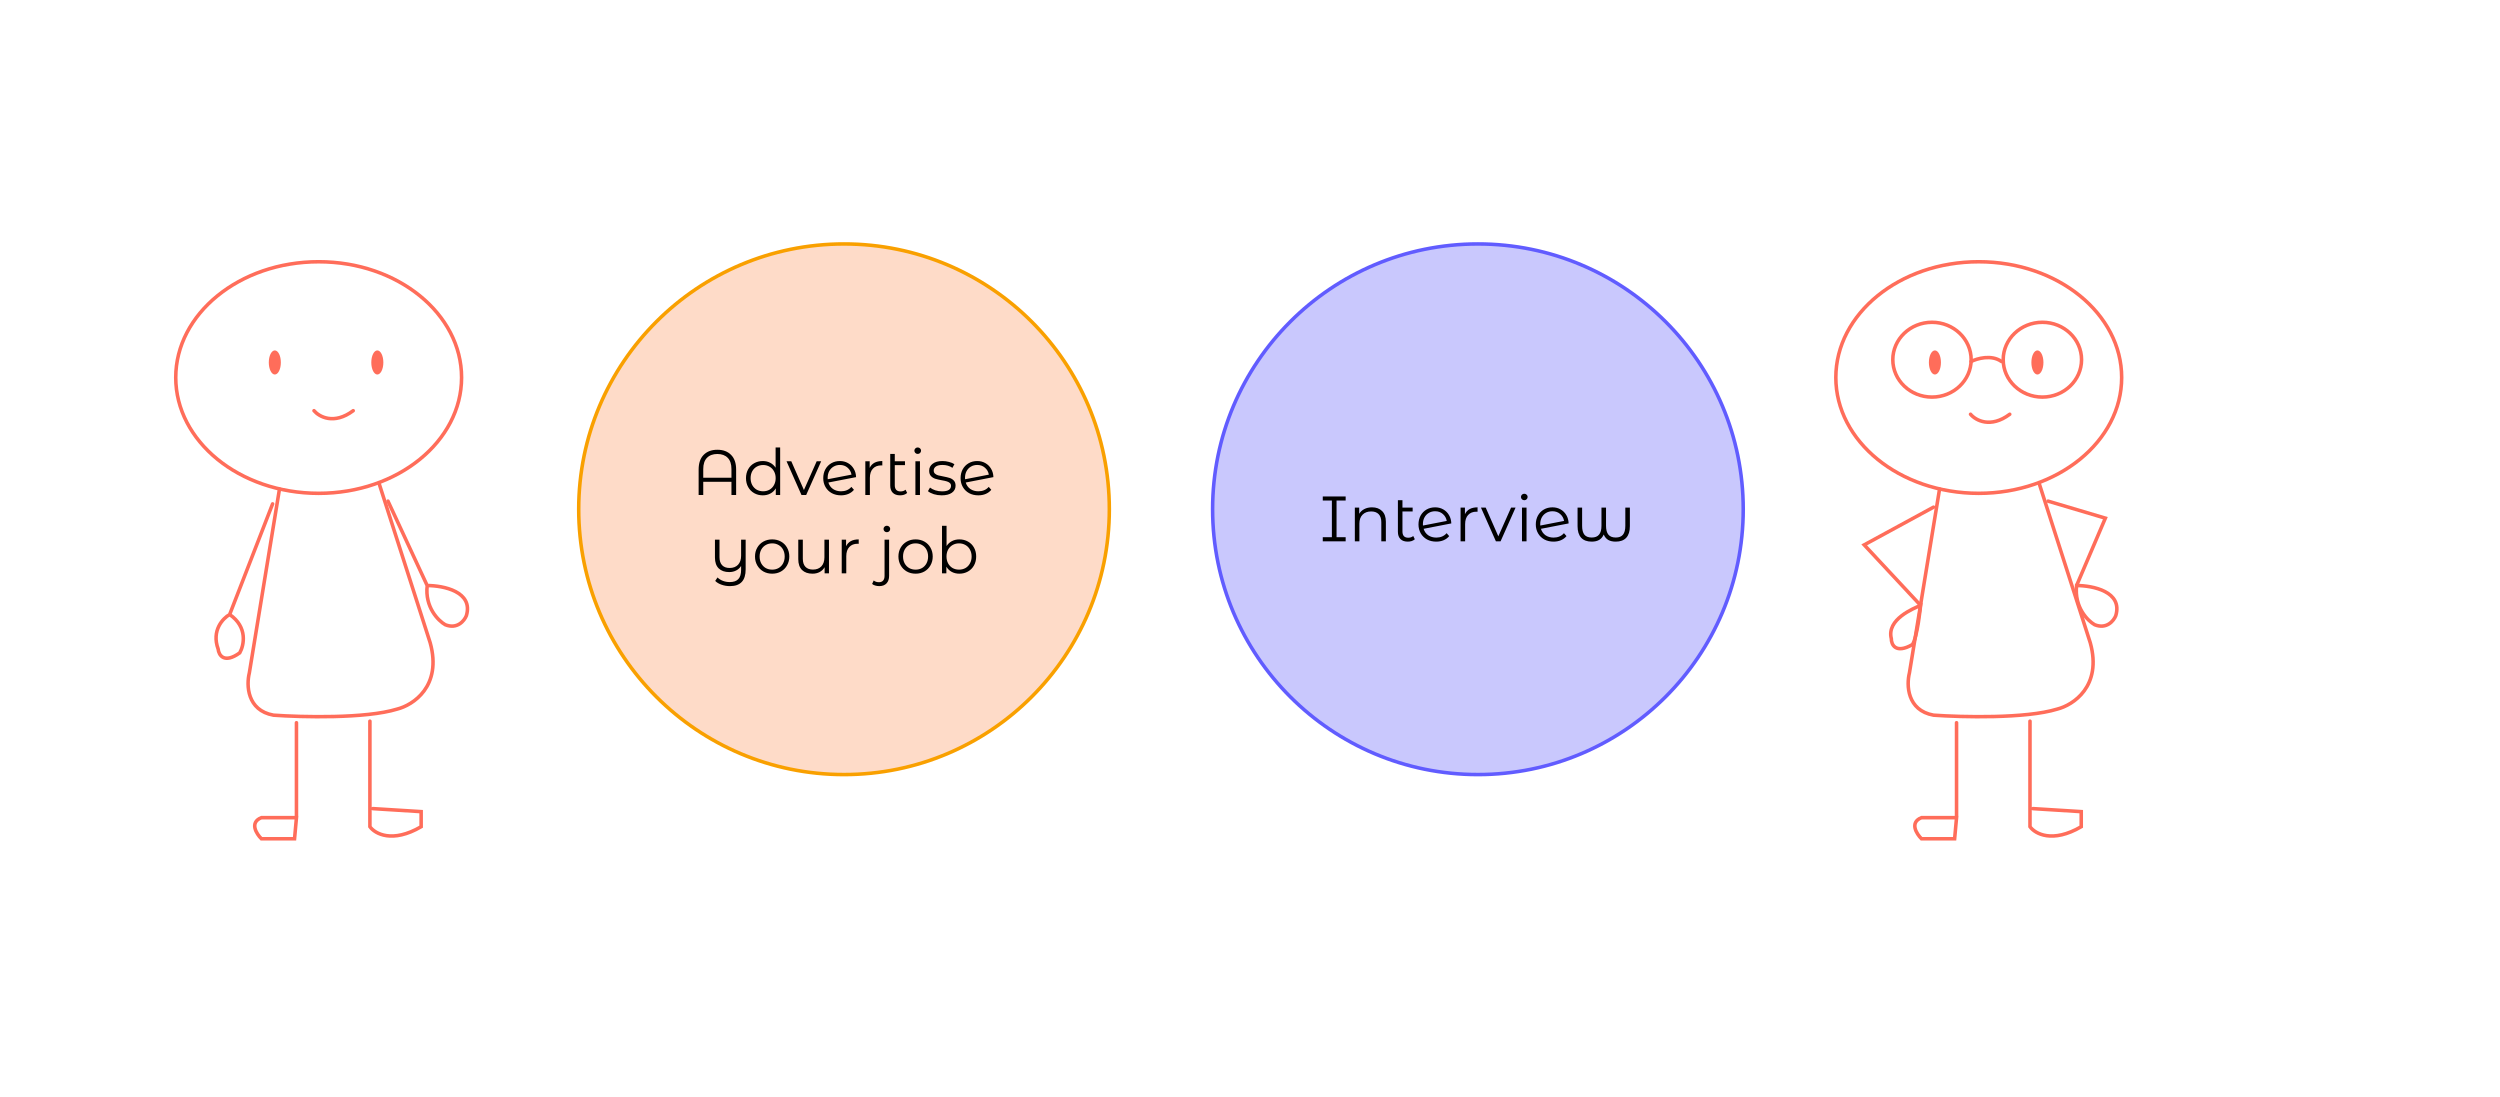 <svg width="702" height="308" viewBox="0 0 702 308" fill="none" xmlns="http://www.w3.org/2000/svg">
<rect width="702" height="308" fill="white"/>
<circle cx="237" cy="143" r="74.5" fill="#FEDBC8" stroke="#F9A000"/>
<path d="M201.432 126.292C203.064 126.292 204.348 126.772 205.284 127.732C206.232 128.68 206.706 130.054 206.706 131.854V139H205.392V135.292H197.472V139H196.176V131.854C196.176 130.054 196.644 128.68 197.58 127.732C198.528 126.772 199.812 126.292 201.432 126.292ZM205.392 134.14V131.728C205.392 130.324 205.044 129.268 204.348 128.56C203.652 127.84 202.68 127.48 201.432 127.48C200.184 127.48 199.212 127.84 198.516 128.56C197.82 129.268 197.472 130.324 197.472 131.728V134.14H205.392ZM219.068 125.644V139H217.844V137.128C217.46 137.764 216.95 138.25 216.314 138.586C215.69 138.922 214.982 139.09 214.19 139.09C213.302 139.09 212.498 138.886 211.778 138.478C211.058 138.07 210.494 137.5 210.086 136.768C209.678 136.036 209.474 135.202 209.474 134.266C209.474 133.33 209.678 132.496 210.086 131.764C210.494 131.032 211.058 130.468 211.778 130.072C212.498 129.664 213.302 129.46 214.19 129.46C214.958 129.46 215.648 129.622 216.26 129.946C216.884 130.258 217.394 130.72 217.79 131.332V125.644H219.068ZM214.298 137.956C214.958 137.956 215.552 137.806 216.08 137.506C216.62 137.194 217.04 136.756 217.34 136.192C217.652 135.628 217.808 134.986 217.808 134.266C217.808 133.546 217.652 132.904 217.34 132.34C217.04 131.776 216.62 131.344 216.08 131.044C215.552 130.732 214.958 130.576 214.298 130.576C213.626 130.576 213.02 130.732 212.48 131.044C211.952 131.344 211.532 131.776 211.22 132.34C210.92 132.904 210.77 133.546 210.77 134.266C210.77 134.986 210.92 135.628 211.22 136.192C211.532 136.756 211.952 137.194 212.48 137.506C213.02 137.806 213.626 137.956 214.298 137.956ZM230.584 129.532L226.372 139H225.058L220.864 129.532H222.196L225.742 137.596L229.324 129.532H230.584ZM236.17 137.956C236.758 137.956 237.298 137.854 237.79 137.65C238.294 137.434 238.72 137.122 239.068 136.714L239.788 137.542C239.368 138.046 238.846 138.43 238.222 138.694C237.598 138.958 236.908 139.09 236.152 139.09C235.18 139.09 234.316 138.886 233.56 138.478C232.804 138.058 232.216 137.482 231.796 136.75C231.376 136.018 231.166 135.19 231.166 134.266C231.166 133.342 231.364 132.514 231.76 131.782C232.168 131.05 232.726 130.48 233.434 130.072C234.142 129.664 234.946 129.46 235.846 129.46C236.686 129.46 237.442 129.652 238.114 130.036C238.798 130.42 239.338 130.954 239.734 131.638C240.142 132.322 240.358 133.102 240.382 133.978L232.606 135.49C232.846 136.258 233.278 136.864 233.902 137.308C234.538 137.74 235.294 137.956 236.17 137.956ZM235.846 130.558C235.186 130.558 234.592 130.714 234.064 131.026C233.548 131.326 233.14 131.752 232.84 132.304C232.552 132.844 232.408 133.468 232.408 134.176C232.408 134.356 232.414 134.488 232.426 134.572L239.104 133.276C238.96 132.484 238.594 131.836 238.006 131.332C237.418 130.816 236.698 130.558 235.846 130.558ZM244.207 131.386C244.507 130.75 244.951 130.27 245.539 129.946C246.139 129.622 246.877 129.46 247.753 129.46V130.702L247.447 130.684C246.451 130.684 245.671 130.99 245.107 131.602C244.543 132.214 244.261 133.072 244.261 134.176V139H242.983V129.532H244.207V131.386ZM254.729 138.424C254.489 138.64 254.195 138.808 253.847 138.928C253.499 139.036 253.133 139.09 252.749 139.09C251.861 139.09 251.177 138.85 250.697 138.37C250.217 137.89 249.977 137.212 249.977 136.336V127.462H251.255V129.532H254.117V130.612H251.255V136.264C251.255 136.828 251.393 137.26 251.669 137.56C251.945 137.848 252.347 137.992 252.875 137.992C253.451 137.992 253.919 137.83 254.279 137.506L254.729 138.424ZM257.046 129.532H258.324V139H257.046V129.532ZM257.694 127.462C257.43 127.462 257.208 127.372 257.028 127.192C256.848 127.012 256.758 126.796 256.758 126.544C256.758 126.304 256.848 126.094 257.028 125.914C257.208 125.734 257.43 125.644 257.694 125.644C257.958 125.644 258.18 125.734 258.36 125.914C258.54 126.082 258.63 126.286 258.63 126.526C258.63 126.79 258.54 127.012 258.36 127.192C258.18 127.372 257.958 127.462 257.694 127.462ZM264.418 139.09C263.65 139.09 262.912 138.982 262.204 138.766C261.508 138.538 260.962 138.256 260.566 137.92L261.142 136.912C261.538 137.224 262.036 137.482 262.636 137.686C263.236 137.878 263.86 137.974 264.508 137.974C265.372 137.974 266.008 137.842 266.416 137.578C266.836 137.302 267.046 136.918 267.046 136.426C267.046 136.078 266.932 135.808 266.704 135.616C266.476 135.412 266.188 135.262 265.84 135.166C265.492 135.058 265.03 134.956 264.454 134.86C263.686 134.716 263.068 134.572 262.6 134.428C262.132 134.272 261.73 134.014 261.394 133.654C261.07 133.294 260.908 132.796 260.908 132.16C260.908 131.368 261.238 130.72 261.898 130.216C262.558 129.712 263.476 129.46 264.652 129.46C265.264 129.46 265.876 129.544 266.488 129.712C267.1 129.868 267.604 130.078 268 130.342L267.442 131.368C266.662 130.828 265.732 130.558 264.652 130.558C263.836 130.558 263.218 130.702 262.798 130.99C262.39 131.278 262.186 131.656 262.186 132.124C262.186 132.484 262.3 132.772 262.528 132.988C262.768 133.204 263.062 133.366 263.41 133.474C263.758 133.57 264.238 133.672 264.85 133.78C265.606 133.924 266.212 134.068 266.668 134.212C267.124 134.356 267.514 134.602 267.838 134.95C268.162 135.298 268.324 135.778 268.324 136.39C268.324 137.218 267.976 137.878 267.28 138.37C266.596 138.85 265.642 139.09 264.418 139.09ZM274.736 137.956C275.324 137.956 275.864 137.854 276.356 137.65C276.86 137.434 277.286 137.122 277.634 136.714L278.354 137.542C277.934 138.046 277.412 138.43 276.788 138.694C276.164 138.958 275.474 139.09 274.718 139.09C273.746 139.09 272.882 138.886 272.126 138.478C271.37 138.058 270.782 137.482 270.362 136.75C269.942 136.018 269.732 135.19 269.732 134.266C269.732 133.342 269.93 132.514 270.326 131.782C270.734 131.05 271.292 130.48 272 130.072C272.708 129.664 273.512 129.46 274.412 129.46C275.252 129.46 276.008 129.652 276.68 130.036C277.364 130.42 277.904 130.954 278.3 131.638C278.708 132.322 278.924 133.102 278.948 133.978L271.172 135.49C271.412 136.258 271.844 136.864 272.468 137.308C273.104 137.74 273.86 137.956 274.736 137.956ZM274.412 130.558C273.752 130.558 273.158 130.714 272.63 131.026C272.114 131.326 271.706 131.752 271.406 132.304C271.118 132.844 270.974 133.468 270.974 134.176C270.974 134.356 270.98 134.488 270.992 134.572L277.67 133.276C277.526 132.484 277.16 131.836 276.572 131.332C275.984 130.816 275.264 130.558 274.412 130.558ZM209.38 151.532V159.848C209.38 161.456 209.014 162.644 208.282 163.412C207.55 164.192 206.446 164.582 204.97 164.582C204.142 164.582 203.356 164.45 202.612 164.186C201.88 163.934 201.286 163.58 200.83 163.124L201.478 162.152C201.886 162.56 202.39 162.878 202.99 163.106C203.59 163.334 204.232 163.448 204.916 163.448C206.008 163.448 206.812 163.166 207.328 162.602C207.844 162.05 208.102 161.186 208.102 160.01V158.912C207.766 159.464 207.304 159.89 206.716 160.19C206.14 160.49 205.486 160.64 204.754 160.64C203.518 160.64 202.54 160.298 201.82 159.614C201.112 158.918 200.758 157.904 200.758 156.572V151.532H202.036V156.446C202.036 157.442 202.282 158.198 202.774 158.714C203.266 159.23 203.968 159.488 204.88 159.488C205.876 159.488 206.662 159.188 207.238 158.588C207.814 157.976 208.102 157.13 208.102 156.05V151.532H209.38ZM216.83 161.09C215.918 161.09 215.096 160.886 214.364 160.478C213.632 160.058 213.056 159.482 212.636 158.75C212.216 158.018 212.006 157.19 212.006 156.266C212.006 155.342 212.216 154.514 212.636 153.782C213.056 153.05 213.632 152.48 214.364 152.072C215.096 151.664 215.918 151.46 216.83 151.46C217.742 151.46 218.564 151.664 219.296 152.072C220.028 152.48 220.598 153.05 221.006 153.782C221.426 154.514 221.636 155.342 221.636 156.266C221.636 157.19 221.426 158.018 221.006 158.75C220.598 159.482 220.028 160.058 219.296 160.478C218.564 160.886 217.742 161.09 216.83 161.09ZM216.83 159.956C217.502 159.956 218.102 159.806 218.63 159.506C219.17 159.194 219.59 158.756 219.89 158.192C220.19 157.628 220.34 156.986 220.34 156.266C220.34 155.546 220.19 154.904 219.89 154.34C219.59 153.776 219.17 153.344 218.63 153.044C218.102 152.732 217.502 152.576 216.83 152.576C216.158 152.576 215.552 152.732 215.012 153.044C214.484 153.344 214.064 153.776 213.752 154.34C213.452 154.904 213.302 155.546 213.302 156.266C213.302 156.986 213.452 157.628 213.752 158.192C214.064 158.756 214.484 159.194 215.012 159.506C215.552 159.806 216.158 159.956 216.83 159.956ZM232.777 151.532V161H231.553V159.272C231.217 159.848 230.755 160.298 230.167 160.622C229.579 160.934 228.907 161.09 228.151 161.09C226.915 161.09 225.937 160.748 225.217 160.064C224.509 159.368 224.155 158.354 224.155 157.022V151.532H225.433V156.896C225.433 157.892 225.679 158.648 226.171 159.164C226.663 159.68 227.365 159.938 228.277 159.938C229.273 159.938 230.059 159.638 230.635 159.038C231.211 158.426 231.499 157.58 231.499 156.5V151.532H232.777ZM237.58 153.386C237.88 152.75 238.324 152.27 238.912 151.946C239.512 151.622 240.25 151.46 241.126 151.46V152.702L240.82 152.684C239.824 152.684 239.044 152.99 238.48 153.602C237.916 154.214 237.634 155.072 237.634 156.176V161H236.356V151.532H237.58V153.386ZM246.888 164.582C246.492 164.582 246.12 164.528 245.772 164.42C245.412 164.324 245.118 164.174 244.89 163.97L245.34 162.998C245.712 163.322 246.204 163.484 246.816 163.484C247.32 163.484 247.704 163.334 247.968 163.034C248.244 162.734 248.382 162.29 248.382 161.702V151.532H249.66V161.702C249.66 162.59 249.42 163.292 248.94 163.808C248.46 164.324 247.776 164.582 246.888 164.582ZM249.03 149.444C248.766 149.444 248.544 149.354 248.364 149.174C248.184 148.994 248.094 148.778 248.094 148.526C248.094 148.286 248.184 148.076 248.364 147.896C248.544 147.716 248.766 147.626 249.03 147.626C249.294 147.626 249.516 147.716 249.696 147.896C249.876 148.064 249.966 148.268 249.966 148.508C249.966 148.772 249.876 148.994 249.696 149.174C249.516 149.354 249.294 149.444 249.03 149.444ZM257.101 161.09C256.189 161.09 255.367 160.886 254.635 160.478C253.903 160.058 253.327 159.482 252.907 158.75C252.487 158.018 252.277 157.19 252.277 156.266C252.277 155.342 252.487 154.514 252.907 153.782C253.327 153.05 253.903 152.48 254.635 152.072C255.367 151.664 256.189 151.46 257.101 151.46C258.013 151.46 258.835 151.664 259.567 152.072C260.299 152.48 260.869 153.05 261.277 153.782C261.697 154.514 261.907 155.342 261.907 156.266C261.907 157.19 261.697 158.018 261.277 158.75C260.869 159.482 260.299 160.058 259.567 160.478C258.835 160.886 258.013 161.09 257.101 161.09ZM257.101 159.956C257.773 159.956 258.373 159.806 258.901 159.506C259.441 159.194 259.861 158.756 260.161 158.192C260.461 157.628 260.611 156.986 260.611 156.266C260.611 155.546 260.461 154.904 260.161 154.34C259.861 153.776 259.441 153.344 258.901 153.044C258.373 152.732 257.773 152.576 257.101 152.576C256.429 152.576 255.823 152.732 255.283 153.044C254.755 153.344 254.335 153.776 254.023 154.34C253.723 154.904 253.573 155.546 253.573 156.266C253.573 156.986 253.723 157.628 254.023 158.192C254.335 158.756 254.755 159.194 255.283 159.506C255.823 159.806 256.429 159.956 257.101 159.956ZM269.394 151.46C270.282 151.46 271.086 151.664 271.806 152.072C272.526 152.468 273.09 153.032 273.498 153.764C273.906 154.496 274.11 155.33 274.11 156.266C274.11 157.202 273.906 158.036 273.498 158.768C273.09 159.5 272.526 160.07 271.806 160.478C271.086 160.886 270.282 161.09 269.394 161.09C268.602 161.09 267.888 160.922 267.252 160.586C266.628 160.25 266.124 159.764 265.74 159.128V161H264.516V147.644H265.794V153.332C266.19 152.72 266.694 152.258 267.306 151.946C267.93 151.622 268.626 151.46 269.394 151.46ZM269.304 159.956C269.964 159.956 270.564 159.806 271.104 159.506C271.644 159.194 272.064 158.756 272.364 158.192C272.676 157.628 272.832 156.986 272.832 156.266C272.832 155.546 272.676 154.904 272.364 154.34C272.064 153.776 271.644 153.344 271.104 153.044C270.564 152.732 269.964 152.576 269.304 152.576C268.632 152.576 268.026 152.732 267.486 153.044C266.958 153.344 266.538 153.776 266.226 154.34C265.926 154.904 265.776 155.546 265.776 156.266C265.776 156.986 265.926 157.628 266.226 158.192C266.538 158.756 266.958 159.194 267.486 159.506C268.026 159.806 268.632 159.956 269.304 159.956Z" fill="black"/>
<circle cx="415" cy="143" r="74.5" fill="#C9C8FD" stroke="#615CFF"/>
<path d="M375.304 140.552V150.848H377.86V152H371.434V150.848H373.99V140.552H371.434V139.4H377.86V140.552H375.304ZM385.263 142.46C386.451 142.46 387.393 142.808 388.089 143.504C388.797 144.188 389.151 145.19 389.151 146.51V152H387.873V146.636C387.873 145.652 387.627 144.902 387.135 144.386C386.643 143.87 385.941 143.612 385.029 143.612C384.009 143.612 383.199 143.918 382.599 144.53C382.011 145.13 381.717 145.964 381.717 147.032V152H380.439V142.532H381.663V144.278C382.011 143.702 382.491 143.258 383.103 142.946C383.727 142.622 384.447 142.46 385.263 142.46ZM397.283 151.424C397.043 151.64 396.749 151.808 396.401 151.928C396.053 152.036 395.687 152.09 395.303 152.09C394.415 152.09 393.731 151.85 393.251 151.37C392.771 150.89 392.531 150.212 392.531 149.336V140.462H393.809V142.532H396.671V143.612H393.809V149.264C393.809 149.828 393.947 150.26 394.223 150.56C394.499 150.848 394.901 150.992 395.429 150.992C396.005 150.992 396.473 150.83 396.833 150.506L397.283 151.424ZM403.315 150.956C403.903 150.956 404.443 150.854 404.935 150.65C405.439 150.434 405.865 150.122 406.213 149.714L406.933 150.542C406.513 151.046 405.991 151.43 405.367 151.694C404.743 151.958 404.053 152.09 403.297 152.09C402.325 152.09 401.461 151.886 400.705 151.478C399.949 151.058 399.361 150.482 398.941 149.75C398.521 149.018 398.311 148.19 398.311 147.266C398.311 146.342 398.509 145.514 398.905 144.782C399.313 144.05 399.871 143.48 400.579 143.072C401.287 142.664 402.091 142.46 402.991 142.46C403.831 142.46 404.587 142.652 405.259 143.036C405.943 143.42 406.483 143.954 406.879 144.638C407.287 145.322 407.503 146.102 407.527 146.978L399.751 148.49C399.991 149.258 400.423 149.864 401.047 150.308C401.683 150.74 402.439 150.956 403.315 150.956ZM402.991 143.558C402.331 143.558 401.737 143.714 401.209 144.026C400.693 144.326 400.285 144.752 399.985 145.304C399.697 145.844 399.553 146.468 399.553 147.176C399.553 147.356 399.559 147.488 399.571 147.572L406.249 146.276C406.105 145.484 405.739 144.836 405.151 144.332C404.563 143.816 403.843 143.558 402.991 143.558ZM411.353 144.386C411.653 143.75 412.097 143.27 412.685 142.946C413.285 142.622 414.023 142.46 414.899 142.46V143.702L414.593 143.684C413.597 143.684 412.817 143.99 412.253 144.602C411.689 145.214 411.407 146.072 411.407 147.176V152H410.129V142.532H411.353V144.386ZM425.573 142.532L421.361 152H420.047L415.853 142.532H417.185L420.731 150.596L424.313 142.532H425.573ZM427.373 142.532H428.651V152H427.373V142.532ZM428.021 140.462C427.757 140.462 427.535 140.372 427.355 140.192C427.175 140.012 427.085 139.796 427.085 139.544C427.085 139.304 427.175 139.094 427.355 138.914C427.535 138.734 427.757 138.644 428.021 138.644C428.285 138.644 428.507 138.734 428.687 138.914C428.867 139.082 428.957 139.286 428.957 139.526C428.957 139.79 428.867 140.012 428.687 140.192C428.507 140.372 428.285 140.462 428.021 140.462ZM436.257 150.956C436.845 150.956 437.385 150.854 437.877 150.65C438.381 150.434 438.807 150.122 439.155 149.714L439.875 150.542C439.455 151.046 438.933 151.43 438.309 151.694C437.685 151.958 436.995 152.09 436.239 152.09C435.267 152.09 434.403 151.886 433.647 151.478C432.891 151.058 432.303 150.482 431.883 149.75C431.463 149.018 431.253 148.19 431.253 147.266C431.253 146.342 431.451 145.514 431.847 144.782C432.255 144.05 432.813 143.48 433.521 143.072C434.229 142.664 435.033 142.46 435.933 142.46C436.773 142.46 437.529 142.652 438.201 143.036C438.885 143.42 439.425 143.954 439.821 144.638C440.229 145.322 440.445 146.102 440.469 146.978L432.693 148.49C432.933 149.258 433.365 149.864 433.989 150.308C434.625 150.74 435.381 150.956 436.257 150.956ZM435.933 143.558C435.273 143.558 434.679 143.714 434.151 144.026C433.635 144.326 433.227 144.752 432.927 145.304C432.639 145.844 432.495 146.468 432.495 147.176C432.495 147.356 432.501 147.488 432.513 147.572L439.191 146.276C439.047 145.484 438.681 144.836 438.093 144.332C437.505 143.816 436.785 143.558 435.933 143.558ZM457.668 142.532V147.77C457.668 149.174 457.332 150.248 456.66 150.992C455.988 151.724 454.998 152.09 453.69 152.09C452.862 152.09 452.166 151.934 451.602 151.622C451.05 151.298 450.624 150.788 450.324 150.092C450.024 150.776 449.598 151.28 449.046 151.604C448.494 151.928 447.798 152.09 446.958 152.09C445.65 152.09 444.66 151.724 443.988 150.992C443.316 150.248 442.98 149.174 442.98 147.77V142.532H444.258V147.662C444.258 148.778 444.474 149.606 444.906 150.146C445.338 150.674 446.022 150.938 446.958 150.938C447.882 150.938 448.566 150.668 449.01 150.128C449.466 149.588 449.694 148.754 449.694 147.626V142.532H450.972V147.626C450.972 148.754 451.194 149.588 451.638 150.128C452.082 150.668 452.772 150.938 453.708 150.938C454.62 150.938 455.292 150.674 455.724 150.146C456.168 149.606 456.39 148.778 456.39 147.662V142.532H457.668Z" fill="black"/>
<path d="M129.61 106.013C129.61 123.877 111.745 138.526 89.479 138.526C67.213 138.526 49.348 123.877 49.348 106.013C49.348 88.148 67.213 73.5 89.479 73.5C111.745 73.5 129.61 88.148 129.61 106.013Z" stroke="#FF6D5A"/>
<path d="M88.176 115.324C89.587 117.017 93.763 119.388 99.181 115.324" stroke="#FF6D5A" stroke-linecap="round"/>
<ellipse cx="77.171" cy="101.78" rx="1.693" ry="3.386" fill="#FF6D5A"/>
<ellipse cx="105.953" cy="101.78" rx="1.693" ry="3.386" fill="#FF6D5A"/>
<path d="M78.475 137.333L70.01 188.969C69.163 192.355 69.332 199.465 76.782 200.819C84.682 201.384 102.684 201.835 111.487 199.126C116.002 197.998 124.185 192.693 120.799 180.504L106.408 135.64" stroke="#FF6D5A" stroke-linecap="round"/>
<path d="M76.544 141.493L64.488 172.551M64.488 172.551C62.612 173.599 59.339 177.007 61.252 182.253C61.429 183.937 62.89 186.507 67.321 183.318C68.518 181.206 69.627 176.096 64.488 172.551Z" stroke="#FF6D5A" stroke-linecap="round"/>
<path d="M108.948 140.719L119.952 164.42M119.952 164.42C124.467 164.42 132.988 166.113 130.957 172.885C130.392 174.296 128.417 176.779 125.031 175.425C123.056 174.296 119.275 170.515 119.952 164.42Z" stroke="#FF6D5A" stroke-linecap="round"/>
<path d="M83.245 202.946V229.6M83.245 229.6L82.707 235.525C81.014 235.525 76.781 235.525 73.395 235.525C71.984 234.114 70.009 230.954 73.395 229.6H83.245Z" stroke="#FF6D5A" stroke-linecap="round"/>
<path d="M103.869 202.512V232.139C105.28 234.114 110.133 236.88 118.259 232.139V227.907L104.715 227.06" stroke="#FF6D5A" stroke-linecap="round"/>
<path d="M595.763 106.013C595.763 123.877 577.897 138.526 555.631 138.526C533.365 138.526 515.5 123.877 515.5 106.013C515.5 88.148 533.365 73.5 555.631 73.5C577.897 73.5 595.763 88.148 595.763 106.013Z" stroke="#FF6D5A"/>
<ellipse cx="543.324" cy="101.78" rx="1.693" ry="3.386" fill="#FF6D5A"/>
<ellipse cx="572.105" cy="101.78" rx="1.693" ry="3.386" fill="#FF6D5A"/>
<path d="M553.329 116.324C554.74 118.017 558.916 120.387 564.333 116.324" stroke="#FF6D5A" stroke-linecap="round"/>
<path d="M544.627 137.333L536.162 188.968C535.316 192.354 535.485 199.465 542.934 200.819C550.834 201.384 568.836 201.835 577.64 199.126C582.154 197.998 590.337 192.693 586.951 180.504L572.561 135.64" stroke="#FF6D5A" stroke-linecap="round"/>
<path d="M542.935 142.412L523.466 153L539.308 169.996M539.308 169.996C537.333 170.842 529.721 173.89 531.075 179.307C531.075 181 532.26 183.709 537 181C538.411 179.025 539.308 169.996 539.308 169.996Z" stroke="#FF6D5A" stroke-linecap="round"/>
<path d="M575.1 140.719L591.184 145.5L583.105 164.42M583.105 164.42C587.619 164.42 596.141 166.113 594.109 172.885C593.545 174.296 591.57 176.779 588.184 175.425C586.208 174.296 582.427 170.515 583.105 164.42Z" stroke="#FF6D5A" stroke-linecap="round"/>
<path d="M549.398 202.946V229.6M549.398 229.6L548.859 235.525C547.166 235.525 542.933 235.525 539.548 235.525C538.137 234.114 536.162 230.954 539.548 229.6H549.398Z" stroke="#FF6D5A" stroke-linecap="round"/>
<path d="M570.021 202.512V232.139C571.432 234.114 576.285 236.88 584.411 232.139V227.907L570.868 227.06" stroke="#FF6D5A" stroke-linecap="round"/>
<path d="M553.5 101C553.5 106.778 548.596 111.5 542.5 111.5C536.404 111.5 531.5 106.778 531.5 101C531.5 95.222 536.404 90.5 542.5 90.5C548.596 90.5 553.5 95.222 553.5 101Z" stroke="#FF6D5A"/>
<path d="M584.5 101C584.5 106.778 579.596 111.5 573.5 111.5C567.404 111.5 562.5 106.778 562.5 101C562.5 95.222 567.404 90.5 573.5 90.5C579.596 90.5 584.5 95.222 584.5 101Z" stroke="#FF6D5A"/>
<path d="M553.5 101.5C555.167 100.667 559.2 99.5 562 101.5" stroke="#FF6D5A" stroke-linecap="round"/>
</svg>
